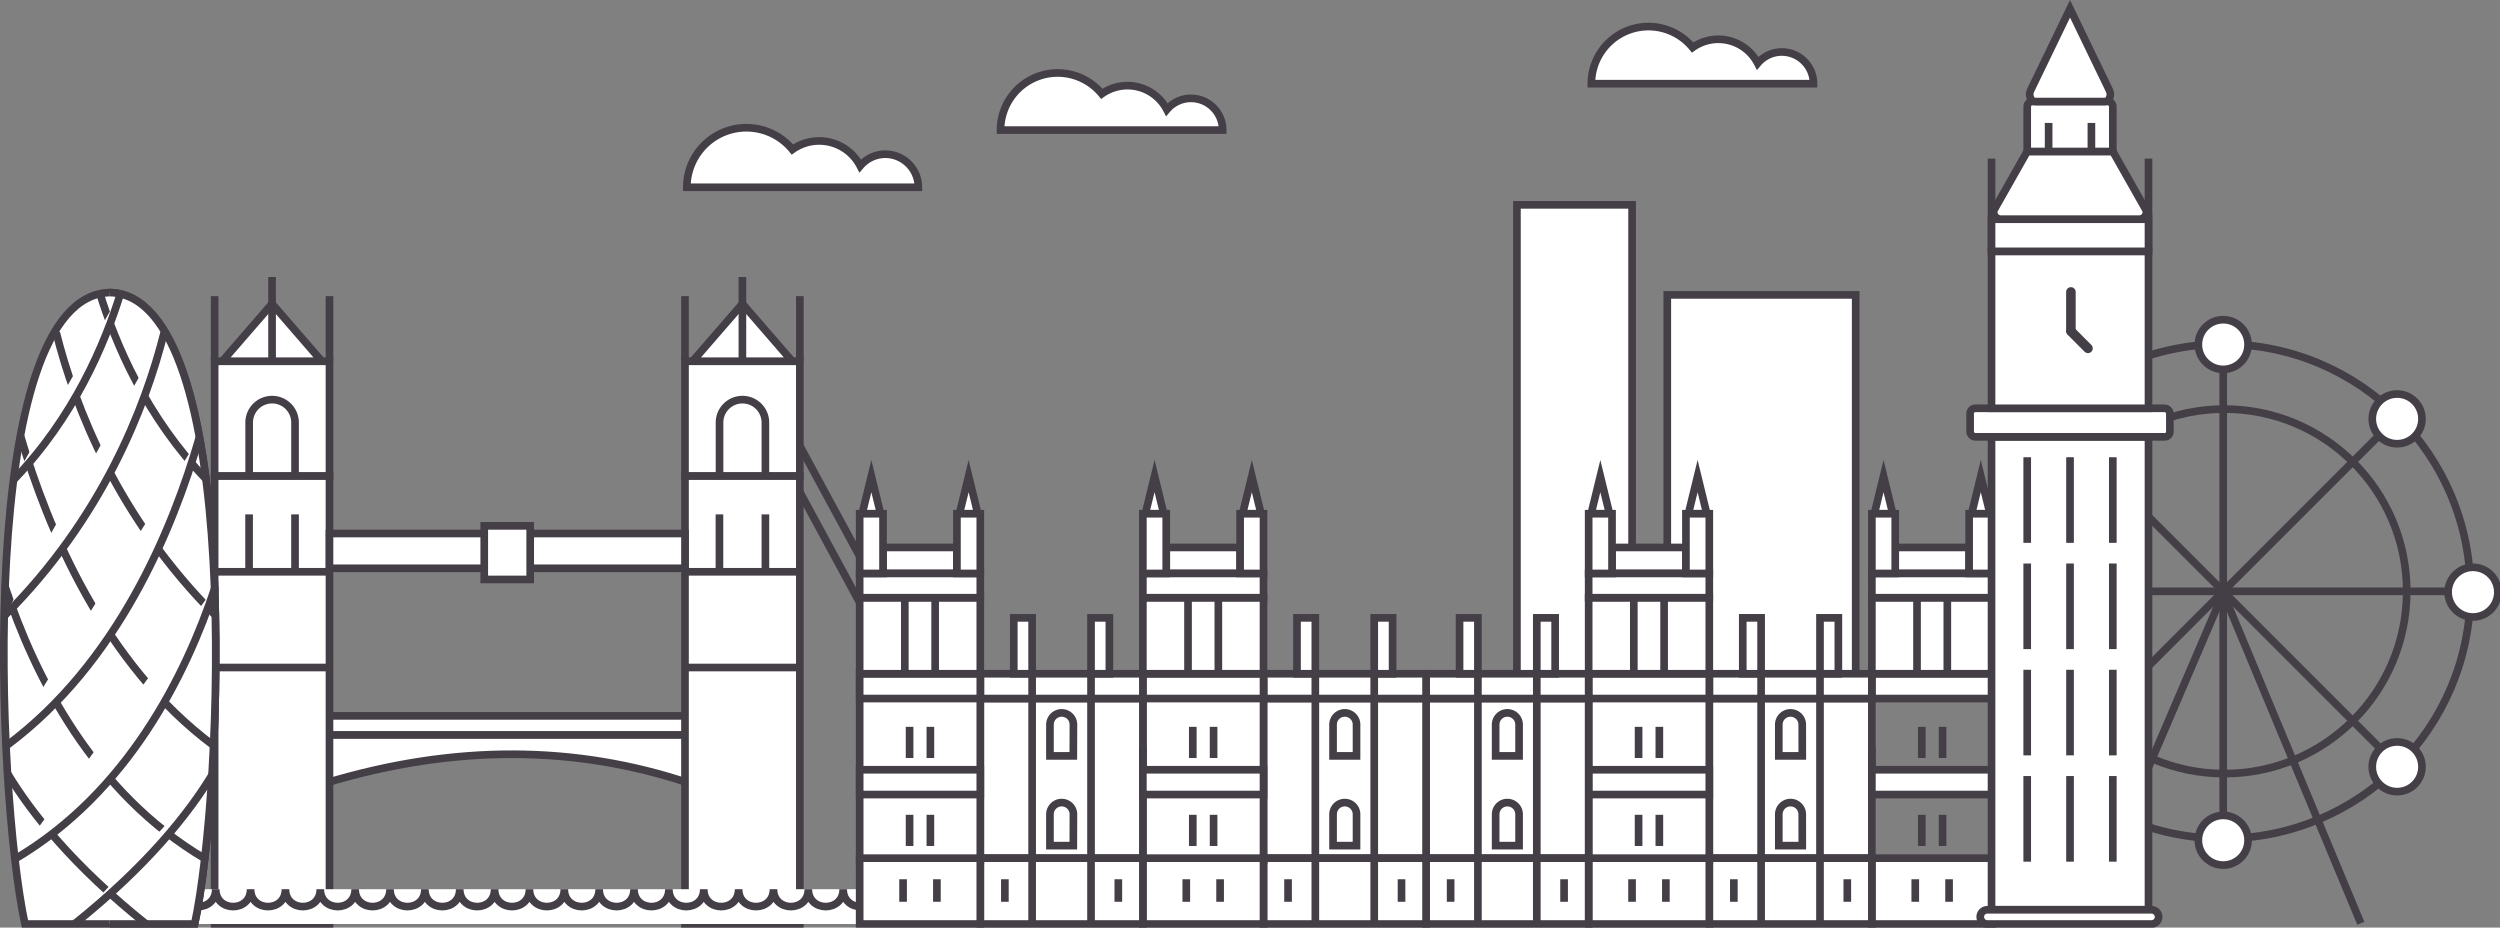 <svg id="el_GX_kw5Kik" data-name="Layer 1" xmlns="http://www.w3.org/2000/svg" xmlns:xlink="http://www.w3.org/1999/xlink" viewBox="0 0 981 364" height="364" width="981"><rect x="0" y="0" width="981" height="364" fill="#808080" stroke="none"/><style>@-webkit-keyframes kf_el_C-sjMHDrkr9_an_yFXIkFIvQ{0%{opacity: 1;}10%{opacity: 1;}15.07%{opacity: 0;}56.00%{opacity: 0;}64.13%{opacity: 1;}100%{opacity: 1;}}@keyframes kf_el_C-sjMHDrkr9_an_yFXIkFIvQ{0%{opacity: 1;}10%{opacity: 1;}15.07%{opacity: 0;}56.00%{opacity: 0;}64.13%{opacity: 1;}100%{opacity: 1;}}@-webkit-keyframes kf_el_3JWrZyQuHsG_an_6-cqBAcr-{0%{opacity: 1;}18.07%{opacity: 1;}23.13%{opacity: 0;}62%{opacity: 0;}70.13%{opacity: 1;}100%{opacity: 1;}}@keyframes kf_el_3JWrZyQuHsG_an_6-cqBAcr-{0%{opacity: 1;}18.07%{opacity: 1;}23.13%{opacity: 0;}62%{opacity: 0;}70.13%{opacity: 1;}100%{opacity: 1;}}@-webkit-keyframes kf_el_DSJ4pbPWnyk_an_6jHbE3tvF{0%{opacity: 1;}34.07%{opacity: 1;}39%{opacity: 0;}78%{opacity: 0;}86%{opacity: 1;}100%{opacity: 1;}}@keyframes kf_el_DSJ4pbPWnyk_an_6jHbE3tvF{0%{opacity: 1;}34.07%{opacity: 1;}39%{opacity: 0;}78%{opacity: 0;}86%{opacity: 1;}100%{opacity: 1;}}@-webkit-keyframes kf_el_jk3-BwVMxHu_an_Kyoj1r3re{0%{-webkit-transform: translate(269.52px, 10.433px) translate(-269.52px, -10.433px) translate(0px, 0px);transform: translate(269.52px, 10.433px) translate(-269.52px, -10.433px) translate(0px, 0px);}48%{-webkit-transform: translate(269.52px, 10.433px) translate(-269.52px, -10.433px) translate(-720px, 0px);transform: translate(269.52px, 10.433px) translate(-269.52px, -10.433px) translate(-720px, 0px);}52.07%{-webkit-transform: translate(269.52px, 10.433px) translate(-269.52px, -10.433px) translate(720px, 0px);transform: translate(269.52px, 10.433px) translate(-269.52px, -10.433px) translate(720px, 0px);}100%{-webkit-transform: translate(269.52px, 10.433px) translate(-269.52px, -10.433px) translate(0px, 0px);transform: translate(269.52px, 10.433px) translate(-269.52px, -10.433px) translate(0px, 0px);}}@keyframes kf_el_jk3-BwVMxHu_an_Kyoj1r3re{0%{-webkit-transform: translate(269.52px, 10.433px) translate(-269.52px, -10.433px) translate(0px, 0px);transform: translate(269.52px, 10.433px) translate(-269.52px, -10.433px) translate(0px, 0px);}48%{-webkit-transform: translate(269.52px, 10.433px) translate(-269.52px, -10.433px) translate(-720px, 0px);transform: translate(269.52px, 10.433px) translate(-269.52px, -10.433px) translate(-720px, 0px);}52.07%{-webkit-transform: translate(269.52px, 10.433px) translate(-269.52px, -10.433px) translate(720px, 0px);transform: translate(269.52px, 10.433px) translate(-269.52px, -10.433px) translate(720px, 0px);}100%{-webkit-transform: translate(269.52px, 10.433px) translate(-269.52px, -10.433px) translate(0px, 0px);transform: translate(269.52px, 10.433px) translate(-269.52px, -10.433px) translate(0px, 0px);}}@-webkit-keyframes kf_el_cAQ7HNEjnJ_an_FcnG9eaha{0%{-webkit-transform: translate(872.575px, 232.455px) rotate(0deg) translate(-872.575px, -232.455px);transform: translate(872.575px, 232.455px) rotate(0deg) translate(-872.575px, -232.455px);}100%{-webkit-transform: translate(872.575px, 232.455px) rotate(360deg) translate(-872.575px, -232.455px);transform: translate(872.575px, 232.455px) rotate(360deg) translate(-872.575px, -232.455px);}}@keyframes kf_el_cAQ7HNEjnJ_an_FcnG9eaha{0%{-webkit-transform: translate(872.575px, 232.455px) rotate(0deg) translate(-872.575px, -232.455px);transform: translate(872.575px, 232.455px) rotate(0deg) translate(-872.575px, -232.455px);}100%{-webkit-transform: translate(872.575px, 232.455px) rotate(360deg) translate(-872.575px, -232.455px);transform: translate(872.575px, 232.455px) rotate(360deg) translate(-872.575px, -232.455px);}}#el_GX_kw5Kik *{-webkit-animation-duration: 50s;animation-duration: 50s;-webkit-animation-iteration-count: infinite;animation-iteration-count: infinite;-webkit-animation-timing-function: cubic-bezier(0, 0, 1, 1);animation-timing-function: cubic-bezier(0, 0, 1, 1);}#el_uLcqiqjgKe{stroke: #443e46;stroke-miterlimit: 10;stroke-width: 3px;fill: none;}#el_6tzekZatnR{stroke: #443e46;stroke-miterlimit: 10;stroke-width: 3px;fill: none;}#el_7itkgxi6F-{stroke: #443e46;stroke-miterlimit: 10;stroke-width: 3px;fill: none;}#el_4zOU9G_dWl{stroke: #443e46;stroke-miterlimit: 10;stroke-width: 3px;fill: none;}#el_NM1IOK08Zi{stroke: #443e46;stroke-miterlimit: 10;stroke-width: 3px;fill: none;}#el_hDUP29amQc{stroke: #443e46;stroke-miterlimit: 10;stroke-width: 3px;fill: none;}#el_F24vDDZEa4{fill: #fff;stroke: #443e46;stroke-miterlimit: 10;stroke-width: 3px;}#el_l4Gsu3mCp-{fill: #fff;stroke: #443e46;stroke-miterlimit: 10;stroke-width: 3px;}#el_Gnp-rpQmel{fill: #fff;stroke: #443e46;stroke-miterlimit: 10;stroke-width: 3px;}#el_utIFLb3KtZ{fill: #fff;stroke: #443e46;stroke-miterlimit: 10;stroke-width: 3px;}#el_nheMXT08ju{fill: #fff;stroke: #443e46;stroke-miterlimit: 10;stroke-width: 3px;}#el_Vh_3T1k1UN{fill: #fff;stroke: #443e46;stroke-miterlimit: 10;stroke-width: 3px;}#el_r-0UW9S6Ce{fill: #fff;stroke: #443e46;stroke-miterlimit: 10;stroke-width: 3px;}#el_26nTVgRRTPa{fill: #fff;stroke: #443e46;stroke-miterlimit: 10;stroke-width: 3px;}#el_y5O4y9VO0ua{fill: #fff;stroke: #443e46;stroke-miterlimit: 10;stroke-width: 3px;}#el_KFcFuIdnb0b{fill: #fff;stroke: #443e46;stroke-miterlimit: 10;stroke-width: 3px;}#el_VAg0CwjGP25{fill: #fff;stroke: #443e46;stroke-miterlimit: 10;stroke-width: 3px;}#el_7IUUBPa_SPF{fill: #fff;stroke: #443e46;stroke-miterlimit: 10;stroke-width: 3px;}#el_-_sAl0dCCU1{fill: #fff;stroke: #443e46;stroke-miterlimit: 10;stroke-width: 3px;}#el_PtkdcNFxrY7{fill: #fff;-webkit-transform: translate(0px, 0px);transform: translate(0px, 0px);}#el_RtV0vaknC-Q{stroke: #443e46;stroke-miterlimit: 10;stroke-width: 3px;fill: none;-webkit-transform: translate(0px, 0px);transform: translate(0px, 0px);}#el_Ed0e_4X65uj{fill: #fff;}#el_gmdoAgdmVEM{stroke: #443e46;stroke-miterlimit: 10;stroke-width: 3px;fill: none;}#el_SQ-oIrlUana{fill: #fff;stroke: #443e46;stroke-miterlimit: 10;stroke-width: 3px;}#el_dOS4sJW2i4s{fill: #fff;stroke: #443e46;stroke-miterlimit: 10;stroke-width: 3px;}#el_0UiEudIfJBv{fill: #fff;}#el_I3zLiaoRDzm{stroke: #443e46;stroke-miterlimit: 10;stroke-width: 3px;fill: none;}#el_xKdPD-W7_hT{fill: #fff;stroke: #443e46;stroke-miterlimit: 10;stroke-width: 3px;}#el_-AWUntnQvsz{fill: #fff;-webkit-transform: translate(0px, 0px);transform: translate(0px, 0px);}#el_GXvY3j4s7wo{stroke: #443e46;stroke-miterlimit: 10;stroke-width: 3px;fill: none;-webkit-transform: translate(0px, 0px);transform: translate(0px, 0px);}#el_sHHoX08oIc0{fill: #fff;}#el_2At2wD-09Eg{-webkit-clip-path: url(#clip-path);clip-path: url(#clip-path);}#el_X6eEmkh_WYD{fill: #fff;}#el_2w54EFhoehu{fill: #fff;}#el_MxmvkozXC2S{fill: #fff;}#el_JGtqd93m4WZ{stroke: #443e46;stroke-miterlimit: 10;stroke-width: 3px;fill: none;}#el_C9WVYFUWxjp{fill: #fff;stroke: #443e46;stroke-miterlimit: 10;stroke-width: 3px;}#el_qVbh2STB2aB{fill: #fff;stroke: #443e46;stroke-miterlimit: 10;stroke-width: 3px;}#el__mXkopngJTn{fill: #fff;stroke: #443e46;stroke-miterlimit: 10;stroke-width: 3px;}#el_y1W142RsmUv{fill: #fff;stroke: #443e46;stroke-miterlimit: 10;stroke-width: 3px;}#el_e9vygsY1EV0{fill: #fff;}#el_1pS38BHovou{stroke: #443e46;stroke-miterlimit: 10;stroke-width: 3px;fill: none;}#el_f9TZeQYug62{fill: #fff;stroke: #443e46;stroke-miterlimit: 10;stroke-width: 3px;}#el_KeFaxxJ51sE{fill: #fff;stroke: #443e46;stroke-miterlimit: 10;stroke-width: 3px;}#el_OyQFPNtWy7K{fill: #fff;}#el_bHJ0OB3GtJF{stroke: #443e46;stroke-miterlimit: 10;stroke-width: 3px;fill: none;}#el__yntCkr2cwi{fill: #fff;stroke: #443e46;stroke-miterlimit: 10;stroke-width: 3px;}#el_P4wdhkKU4OR{fill: #fff;-webkit-transform: translate(0px, 0px);transform: translate(0px, 0px);}#el_3r-QwsoAmW6{stroke: #443e46;stroke-miterlimit: 10;stroke-width: 3px;fill: none;-webkit-transform: translate(0px, 0px);transform: translate(0px, 0px);}#el_J5J2DcJVSBg{fill: #fff;}#el_n_8f0x63Oti{-webkit-clip-path: url(#clip-path-2);clip-path: url(#clip-path-2);}#el_wEk7dxEUmyP{fill: #fff;}#el_VHgzCbi5zLy{fill: #fff;}#el_BZFS403olO0{fill: #fff;}#el_Pce1wx0yZ3l{stroke: #443e46;stroke-miterlimit: 10;stroke-width: 3px;fill: none;}#el_x2ESJthguzY{fill: #fff;stroke: #443e46;stroke-miterlimit: 10;stroke-width: 3px;}#el_hvrFNLJ8vjg{fill: #fff;stroke: #443e46;stroke-miterlimit: 10;stroke-width: 3px;}#el_kShuWf9eUpl{fill: #fff;stroke: #443e46;stroke-miterlimit: 10;stroke-width: 3px;}#el_dVjW5q1_xaI{fill: #fff;stroke: #443e46;stroke-miterlimit: 10;stroke-width: 3px;}#el_PJr2r-ZXWj5{fill: #fff;}#el_fO53LAL5doY{stroke: #443e46;stroke-miterlimit: 10;stroke-width: 3px;fill: none;}#el_6AdsoA8qePx{fill: #fff;}#el_8ZBzvEAsLrZ{stroke: #443e46;stroke-miterlimit: 10;stroke-width: 3px;fill: none;}#el_FsKzfLatvWR{fill: #fff;-webkit-transform: translate(0px, 0px);transform: translate(0px, 0px);}#el_-vpchB891Rk{fill: #fff;stroke: #443e46;stroke-miterlimit: 10;stroke-width: 3px;-webkit-transform: translate(0px, 0px);transform: translate(0px, 0px);}#el_IL8lQoRMy52{fill: #fff;stroke: #443e46;stroke-miterlimit: 10;stroke-width: 3px;}#el_zIfIR7yKKSH{fill: #fff;stroke: #443e46;stroke-miterlimit: 10;stroke-width: 3px;}#el_XXto6ZT95iT{fill: #fff;stroke: #443e46;stroke-miterlimit: 10;stroke-width: 3px;-webkit-transform: translate(0px, 0px);transform: translate(0px, 0px);}#el_5JJtXQ8YDsm{fill: #fff;stroke: #443e46;stroke-miterlimit: 10;stroke-width: 3px;-webkit-transform: translate(0px, 0px);transform: translate(0px, 0px);}#el_apMzS1rsxuD{fill: #fff;stroke: #443e46;stroke-miterlimit: 10;stroke-width: 3px;-webkit-transform: translate(0px, 0px);transform: translate(0px, 0px);}#el_YEbVXq0sEVE{fill: #fff;stroke: #443e46;stroke-miterlimit: 10;stroke-width: 3px;-webkit-transform: translate(0px, 0px);transform: translate(0px, 0px);}#el_FvMICy5WM3s{fill: #fff;stroke: #443e46;stroke-miterlimit: 10;stroke-width: 3px;-webkit-transform: translate(0px, 0px);transform: translate(0px, 0px);}#el_Fdxb4otG6VG{fill: #fff;stroke: #443e46;stroke-miterlimit: 10;stroke-width: 3px;-webkit-transform: translate(0px, 0px);transform: translate(0px, 0px);}#el_m5cugY8kP4Q{fill: #fff;stroke: #443e46;stroke-miterlimit: 10;stroke-width: 3px;-webkit-transform: translate(0px, 0px);transform: translate(0px, 0px);}#el_u4iiSPd2dLK{fill: #fff;stroke: #443e46;stroke-miterlimit: 10;stroke-width: 3px;-webkit-transform: translate(0px, 0px);transform: translate(0px, 0px);}#el_yokQoG98QKf{fill: #fff;stroke: #443e46;stroke-miterlimit: 10;stroke-width: 3px;-webkit-transform: translate(0px, 0px);transform: translate(0px, 0px);}#el_9OWDhn0qvuY{fill: #fff;stroke: #443e46;stroke-miterlimit: 10;stroke-width: 3px;-webkit-transform: translate(0px, 0px);transform: translate(0px, 0px);}#el_F1HoiOeHAb6{fill: #fff;stroke: #443e46;stroke-miterlimit: 10;stroke-width: 3px;-webkit-transform: translate(0px, 0px);transform: translate(0px, 0px);}#el_MJ0IrlSLOHf{fill: #fff;stroke: #443e46;stroke-miterlimit: 10;stroke-width: 3px;-webkit-transform: translate(0px, 0px);transform: translate(0px, 0px);}#el_C-sjMHDrkr9{fill: #fff;stroke: #443e46;stroke-miterlimit: 10;stroke-width: 3px;-webkit-transform: translate(0px, 0px);transform: translate(0px, 0px);-webkit-animation-fill-mode: backwards;animation-fill-mode: backwards;opacity: 1;-webkit-animation-name: kf_el_C-sjMHDrkr9_an_yFXIkFIvQ;animation-name: kf_el_C-sjMHDrkr9_an_yFXIkFIvQ;-webkit-animation-timing-function: cubic-bezier(0.42, 0, 0.58, 1);animation-timing-function: cubic-bezier(0.42, 0, 0.58, 1);}#el_3JWrZyQuHsG{fill: #fff;stroke: #443e46;stroke-miterlimit: 10;stroke-width: 3px;-webkit-transform: translate(0px, 0px);transform: translate(0px, 0px);-webkit-animation-fill-mode: backwards;animation-fill-mode: backwards;opacity: 1;-webkit-animation-name: kf_el_3JWrZyQuHsG_an_6-cqBAcr-;animation-name: kf_el_3JWrZyQuHsG_an_6-cqBAcr-;-webkit-animation-timing-function: cubic-bezier(0.42, 0, 0.58, 1);animation-timing-function: cubic-bezier(0.42, 0, 0.58, 1);}#el_DSJ4pbPWnyk{fill: #fff;stroke: #443e46;stroke-miterlimit: 10;stroke-width: 3px;-webkit-transform: translate(0px, 0px);transform: translate(0px, 0px);-webkit-animation-fill-mode: backwards;animation-fill-mode: backwards;opacity: 1;-webkit-animation-name: kf_el_DSJ4pbPWnyk_an_6jHbE3tvF;animation-name: kf_el_DSJ4pbPWnyk_an_6jHbE3tvF;-webkit-animation-timing-function: cubic-bezier(0.42, 0, 0.58, 1);animation-timing-function: cubic-bezier(0.42, 0, 0.58, 1);}#el_rNGCvjzWvZ8{fill: #fff;}#el_2N3r2T1_4C9{stroke: #443e46;stroke-miterlimit: 10;stroke-width: 3px;fill: none;}#el_V5B9wv3XxTL{fill: #fff;}#el_5pBZmNL4E80{-webkit-clip-path: url(#clip-path-3);clip-path: url(#clip-path-3);}#el_D728xcjfjUJ{fill: #fff;}#el_OyuqnRzmwMQ{stroke: #443e46;stroke-miterlimit: 10;stroke-width: 3px;fill: none;}#el_5HyHIB3b8rr{fill: #fff;}#el_ZT9PdJ3tUZ2{-webkit-clip-path: url(#clip-path-4);clip-path: url(#clip-path-4);}#el_a7x4DDlYDR7{fill: #fff;}#el__KTKTuCDjf4{stroke: #443e46;stroke-miterlimit: 10;stroke-width: 3px;fill: none;}#el_QAuJIZgxanw{fill: #fff;stroke: #443e46;stroke-miterlimit: 10;stroke-width: 3px;}#el_mnLfe6iUOmC{fill: #fff;stroke: #443e46;stroke-miterlimit: 10;stroke-width: 3px;}#el_1B7Ae0_8rUr{fill: #fff;stroke: #443e46;stroke-miterlimit: 10;stroke-width: 3px;}#el_-rnZOmO3wFg{fill: #fff;stroke: #443e46;stroke-miterlimit: 10;stroke-width: 3px;}#el_EvBnLzjiaQo{fill: #fff;stroke: #443e46;stroke-miterlimit: 10;stroke-width: 3px;}#el_sH6fR_ZVG1e{fill: #fff;stroke: #443e46;stroke-miterlimit: 10;stroke-width: 3px;}#el_qbKcffs38OO{fill: #fff;stroke: #443e46;stroke-miterlimit: 10;stroke-width: 3px;}#el_A_sXDDuxDNp{fill: #fff;stroke: #443e46;stroke-miterlimit: 10;stroke-width: 3px;}#el_UUAHc4OYoeQ{fill: #fff;stroke: #443e46;stroke-miterlimit: 10;stroke-width: 3px;}#el_87tyuNmu82J{fill: #fff;stroke: #443e46;stroke-miterlimit: 10;stroke-width: 3px;}#el_KbjjH6nBqlb{fill: #fff;}#el_ZtEpmq7Tiag{stroke: #443e46;stroke-miterlimit: 10;stroke-width: 3px;fill: none;}#el_0fYgN1F_K5u{fill: #fff;}#el_fr5ZFiDl0ZX{-webkit-clip-path: url(#clip-path-5);clip-path: url(#clip-path-5);}#el_tnOeop0xKfR{fill: #fff;}#el_fAAHeooQGnd{stroke: #443e46;stroke-miterlimit: 10;stroke-width: 3px;fill: none;}#el_Z0uPKMh2Zwt{fill: #fff;stroke: #443e46;stroke-miterlimit: 10;stroke-width: 3px;}#el_W1xcsfaXXzf{fill: #fff;stroke: #443e46;stroke-miterlimit: 10;stroke-width: 3px;}#el_7g9ntpf-DTc{fill: #fff;stroke: #443e46;stroke-miterlimit: 10;stroke-width: 3px;}#el_c-XQ0r94bip{fill: #fff;stroke: #443e46;stroke-miterlimit: 10;stroke-width: 3px;}#el_eYClte93iHY{fill: #fff;stroke: #443e46;stroke-miterlimit: 10;stroke-width: 3px;}#el_dSi88XCmv6s{fill: #fff;stroke: #443e46;stroke-miterlimit: 10;stroke-width: 3px;}#el_ww5pfiDu4W5{fill: #fff;stroke: #443e46;stroke-miterlimit: 10;stroke-width: 3px;}#el_FzHmbeW4Ciq{fill: #fff;stroke: #443e46;stroke-miterlimit: 10;stroke-width: 3px;}#el_cOhuEwXejqw{fill: #fff;stroke: #443e46;stroke-miterlimit: 10;stroke-width: 3px;}#el_TIE_pUGALkT{fill: #fff;stroke: #443e46;stroke-miterlimit: 10;stroke-width: 3px;}#el_dSBMvfSC4Kd{fill: #fff;-webkit-transform: translate(0px, 0px);transform: translate(0px, 0px);}#el_3x3qFoz9ni9{stroke: #443e46;stroke-miterlimit: 10;stroke-width: 3px;fill: none;-webkit-transform: translate(0px, 0px);transform: translate(0px, 0px);}#el_T6DlDAy1308{fill: #fff;-webkit-transform: translate(0px, 0px);transform: translate(0px, 0px);}#el_fMpeioZQDjt{stroke: #443e46;stroke-miterlimit: 10;stroke-width: 3px;fill: none;-webkit-transform: translate(0px, 0px);transform: translate(0px, 0px);}#el_zCiHTYgJEgq{fill: #fff;stroke: #443e46;stroke-miterlimit: 10;stroke-width: 3px;}#el_nNq8W4hcTIC{fill: #fff;stroke: #443e46;stroke-miterlimit: 10;stroke-width: 3px;}#el_cXCNTf5Ghp3{fill: #fff;}#el_u41dhPktc07{stroke: #443e46;stroke-miterlimit: 10;stroke-width: 3px;fill: none;}#el_gsEbmYWaQAv{fill: #fff;}#el_bktdqbf_DM-{-webkit-clip-path: url(#clip-path-6);clip-path: url(#clip-path-6);}#el_bfE-DIZxAKI{fill: #fff;}#el_H6-sewHP_E8{stroke: #443e46;stroke-miterlimit: 10;stroke-width: 3px;fill: none;}#el_mM-cWHaPc6_{fill: #fff;stroke: #443e46;stroke-miterlimit: 10;stroke-width: 3px;}#el_RZGLDwBJpJk{fill: #fff;stroke: #443e46;stroke-miterlimit: 10;stroke-width: 3px;}#el_2HqrMYY6lpf{fill: #fff;stroke: #443e46;stroke-miterlimit: 10;stroke-width: 3px;}#el_LmxhepEqZuV{fill: #fff;-webkit-transform: translate(0px, 0px);transform: translate(0px, 0px);}#el_VwIfEPYvGCn{stroke: #443e46;stroke-miterlimit: 10;stroke-width: 3px;fill: none;-webkit-transform: translate(0px, 0px);transform: translate(0px, 0px);}#el_yh8v7ZagPiO{fill: #fff;-webkit-transform: translate(0px, 0px);transform: translate(0px, 0px);}#el_QZK-JSEk_NP{stroke: #443e46;stroke-miterlimit: 10;stroke-width: 3px;fill: none;-webkit-transform: translate(0px, 0px);transform: translate(0px, 0px);}#el_0Dqksr8akW0{fill: #fff;stroke: #443e46;stroke-miterlimit: 10;stroke-width: 3px;}#el_4rRQQqLecrg{fill: #fff;stroke: #443e46;stroke-miterlimit: 10;stroke-width: 3px;}#el_omxkE3CJ9aK{fill: #fff;}#el_MuqKvazJJ5X{stroke: #443e46;stroke-miterlimit: 10;stroke-width: 3px;fill: none;}#el_V3Mres2g5Oy{fill: #fff;}#el_zdJ5_nYJIqQ{-webkit-clip-path: url(#clip-path-7);clip-path: url(#clip-path-7);}#el_88Bh-A4imiC{fill: #fff;}#el_tIA_4FceWAy{stroke: #443e46;stroke-miterlimit: 10;stroke-width: 3px;fill: none;}#el_QH3Wlt_Ssr2{fill: #fff;stroke: #443e46;stroke-miterlimit: 10;stroke-width: 3px;}#el_FJU6oEC2Taa{fill: #fff;stroke: #443e46;stroke-miterlimit: 10;stroke-width: 3px;}#el_sB2ETESqN74{fill: #fff;stroke: #443e46;stroke-miterlimit: 10;stroke-width: 3px;}#el_jLRztZ5Dfoz{fill: #fff;-webkit-transform: translate(0px, 0px);transform: translate(0px, 0px);}#el_P_iv1_KUfXn{stroke: #443e46;stroke-miterlimit: 10;stroke-width: 3px;fill: none;-webkit-transform: translate(0px, 0px);transform: translate(0px, 0px);}#el_oB21G32uDj3{fill: #fff;-webkit-transform: translate(0px, 0px);transform: translate(0px, 0px);}#el_NbxsYPe0swy{stroke: #443e46;stroke-miterlimit: 10;stroke-width: 3px;fill: none;-webkit-transform: translate(0px, 0px);transform: translate(0px, 0px);}#el_zrLpHUQjo8H{fill: #fff;stroke: #443e46;stroke-miterlimit: 10;stroke-width: 3px;}#el_OsTDyGGBOQX{fill: #fff;stroke: #443e46;stroke-miterlimit: 10;stroke-width: 3px;}#el_Wvzn8Oj8Pas{fill: #fff;stroke: #443e46;stroke-miterlimit: 10;stroke-width: 3px;}#el_U7f5J7-SaRw{fill: #fff;}#el_NFe-qKLaejA{stroke: #443e46;stroke-miterlimit: 10;stroke-width: 3px;fill: none;}#el_I3WOJYYlCF3{fill: #fff;stroke: #443e46;stroke-miterlimit: 10;stroke-width: 3px;}#el_XplTO9IzZ1p{fill: #fff;stroke: #443e46;stroke-miterlimit: 10;stroke-width: 3px;}#el_D47Ww4xpNKT{fill: #fff;stroke: #443e46;stroke-miterlimit: 10;stroke-width: 3px;}#el_bgP5Cm15ujh{fill: #fff;}#el_Yt5MHtj_RgK{stroke: #443e46;stroke-miterlimit: 10;stroke-width: 3px;fill: none;}#el_QSgaZrOl4J8{fill: #fff;stroke: #443e46;stroke-miterlimit: 10;stroke-width: 3px;}#el_y0nub1cEzaY{fill: #fff;}#el_V8rK6PLifkv{stroke: #443e46;stroke-miterlimit: 10;stroke-width: 3px;fill: none;}#el_QXIxheJmldR{fill: #fff;stroke: #443e46;stroke-miterlimit: 10;stroke-width: 3px;}#el_q-DoW512hR5{fill: #fff;stroke: #443e46;stroke-miterlimit: 10;stroke-width: 3px;}#el_n8a4GKpIj9s{fill: #fff;}#el_4KzbDEvIyX7{stroke: #443e46;stroke-miterlimit: 10;stroke-width: 3px;fill: none;}#el_TvEfq_Cy_Gm{fill: #fff;stroke: #443e46;stroke-miterlimit: 10;stroke-width: 3px;}#el_2ZTQuPXVF4-{fill: #fff;stroke: #443e46;stroke-miterlimit: 10;stroke-width: 3px;}#el_jY0Nm7LsaCa{fill: #fff;stroke: #443e46;stroke-miterlimit: 10;stroke-width: 3px;}#el_5cE0sx69n4k{fill: #fff;}#el_xiee8QW2F5s{stroke: #443e46;stroke-miterlimit: 10;stroke-width: 3px;fill: none;}#el_RdkQ6WW0ObJ{fill: #fff;stroke: #443e46;stroke-miterlimit: 10;stroke-width: 3px;}#el_m-UNnNjaM0C{fill: #fff;}#el_uLXm_0Q2viH{stroke: #443e46;stroke-miterlimit: 10;stroke-width: 3px;fill: none;}#el_dLytxGbOJCT{fill: #fff;stroke: #443e46;stroke-miterlimit: 10;stroke-width: 3px;}#el_FgvZukPcs10{fill: #fff;}#el_r55YK4mkpbn{stroke: #443e46;stroke-miterlimit: 10;stroke-width: 3px;fill: none;}#el_eC1YXwmlIFL{fill: #fff;}#el_azXEg9qubf7{stroke: #443e46;stroke-miterlimit: 10;stroke-width: 3px;fill: none;}#el_5rqcpMQMpRS{fill: #fff;}#el_0tz4s01A8bl{-webkit-clip-path: url(#clip-path-8);clip-path: url(#clip-path-8);}#el_rdOcVPpiVeX{fill: #fff;}#el_BihHTLnV3RO{stroke: #443e46;stroke-miterlimit: 10;stroke-width: 3px;fill: none;}#el_S92BxlTFEgy{fill: #fff;}#el_JL77bebHcJX{-webkit-clip-path: url(#clip-path-9);clip-path: url(#clip-path-9);}#el_DNFNUKlgLm1{fill: #fff;}#el_wdpzoMVGDlv{stroke: #443e46;stroke-miterlimit: 10;stroke-width: 3px;fill: none;}#el_2Q8o7otMyPa{fill: #fff;stroke: #443e46;stroke-miterlimit: 10;stroke-width: 3px;}#el_tvFwNgqf7gu{fill: #fff;stroke: #443e46;stroke-miterlimit: 10;stroke-width: 3px;}#el_4sDa-VeE5MX{fill: #fff;stroke: #443e46;stroke-miterlimit: 10;stroke-width: 3px;}#el_ltadBV2kPgU{fill: #fff;stroke: #443e46;stroke-miterlimit: 10;stroke-width: 3px;}#el_E4A79U57c9f{fill: #fff;stroke: #443e46;stroke-miterlimit: 10;stroke-width: 3px;}#el_ooQXxiNdPVP{fill: #fff;stroke: #443e46;stroke-miterlimit: 10;stroke-width: 3px;}#el_6weYZzNf9ws{fill: #fff;stroke: #443e46;stroke-miterlimit: 10;stroke-width: 3px;}#el_1ngvMUO_9YE{fill: #fff;stroke: #443e46;stroke-miterlimit: 10;stroke-width: 3px;}#el_oT9aF7BCTIh{fill: #fff;stroke: #443e46;stroke-miterlimit: 10;stroke-width: 3px;}#el_AoAHeFIc51W{fill: #fff;stroke: #443e46;stroke-miterlimit: 10;stroke-width: 3px;}#el_PLPEtP-qc87{fill: #fff;}#el_6I6SAfe-MI1{stroke: #443e46;stroke-miterlimit: 10;stroke-width: 3px;fill: none;}#el_qulpWI_wRjs{fill: #fff;}#el_v7r9EDzTrfV{-webkit-clip-path: url(#clip-path-10);clip-path: url(#clip-path-10);}#el_Tje1ACnT0kD{fill: #fff;}#el_54HXcJOoI_g{stroke: #443e46;stroke-miterlimit: 10;stroke-width: 3px;fill: none;}#el_meef6VO2ncT{fill: #fff;stroke: #443e46;stroke-miterlimit: 10;stroke-width: 3px;}#el_qwBNPv4Aozr{fill: #fff;stroke: #443e46;stroke-miterlimit: 10;stroke-width: 3px;}#el_717QZi-q79Q{fill: #fff;stroke: #443e46;stroke-miterlimit: 10;stroke-width: 3px;}#el_AdhJPpV2iJK{fill: #fff;stroke: #443e46;stroke-miterlimit: 10;stroke-width: 3px;}#el_cf-Ryj_2r3D{fill: #fff;stroke: #443e46;stroke-miterlimit: 10;stroke-width: 3px;}#el_R_uKkqN--7z{fill: #fff;stroke: #443e46;stroke-miterlimit: 10;stroke-width: 3px;}#el_s8yqYua9x7n{fill: #fff;stroke: #443e46;stroke-miterlimit: 10;stroke-width: 3px;}#el_Qmm2CllVy58{fill: #fff;stroke: #443e46;stroke-miterlimit: 10;stroke-width: 3px;}#el_8Z5t3LLe8oG{fill: #fff;stroke: #443e46;stroke-miterlimit: 10;stroke-width: 3px;}#el_8iDbG5ogdnk{fill: #fff;stroke: #443e46;stroke-miterlimit: 10;stroke-width: 3px;}#el_OX19cKhStKA{fill: #fff;-webkit-transform: translate(0px, 0px);transform: translate(0px, 0px);}#el_sMcS75BYm9D{stroke: #443e46;stroke-miterlimit: 10;stroke-width: 3px;fill: none;-webkit-transform: translate(0px, 0px);transform: translate(0px, 0px);}#el_GgPhswIxqHn{fill: #fff;-webkit-transform: translate(0px, 0px);transform: translate(0px, 0px);}#el_Br9iUsAHFmh{stroke: #443e46;stroke-miterlimit: 10;stroke-width: 3px;fill: none;-webkit-transform: translate(0px, 0px);transform: translate(0px, 0px);}#el_wB_CRqp_38g{fill: #fff;stroke: #443e46;stroke-miterlimit: 10;stroke-width: 3px;}#el_3ytMBP2hYET{fill: #fff;stroke: #443e46;stroke-miterlimit: 10;stroke-width: 3px;}#el_3Z2m_rJU-Im{fill: #fff;stroke: #443e46;stroke-miterlimit: 10;stroke-width: 3px;}#el_YOyAR3vXRD6{fill: #fff;}#el_aE9zu4jzleN{stroke: #443e46;stroke-miterlimit: 10;stroke-width: 3px;fill: none;}#el_2DbGZ9MRD1_{fill: #fff;stroke: #443e46;stroke-miterlimit: 10;stroke-width: 3px;}#el_HiSbJfkEAUu{fill: #fff;stroke: #443e46;stroke-miterlimit: 10;stroke-width: 3px;}#el_rI79CKoRcqt{fill: #fff;stroke: #443e46;stroke-miterlimit: 10;stroke-width: 3px;}#el_atJ9dlWQ7Rp{fill: #fff;}#el_okWQWsD7BHA{stroke: #443e46;stroke-miterlimit: 10;stroke-width: 3px;fill: none;}#el_JuPss5vOTdl{fill: #fff;stroke: #443e46;stroke-miterlimit: 10;stroke-width: 3px;}#el_2tH3rD2QFVy{fill: #fff;}#el_37jC5_xAkaM{stroke: #443e46;stroke-miterlimit: 10;stroke-width: 3px;fill: none;}#el_m63iJgo__7Z{fill: #fff;stroke: #443e46;stroke-miterlimit: 10;stroke-width: 3px;}#el_CN_QPSPn79U{fill: #fff;stroke: #443e46;stroke-miterlimit: 10;stroke-width: 3px;}#el_97sohTcRz_x{fill: #fff;}#el_tUxhrKL6YXd{stroke: #443e46;stroke-miterlimit: 10;stroke-width: 3px;fill: none;}#el_2B4RlluLAOQ{fill: #fff;stroke: #443e46;stroke-miterlimit: 10;stroke-width: 3px;}#el_mHKmaKdt88s{fill: #fff;stroke: #443e46;stroke-miterlimit: 10;stroke-width: 3px;}#el_7B6DOeDz93k{fill: #fff;stroke: #443e46;stroke-miterlimit: 10;stroke-width: 3px;}#el_bhw25pq4MbZ{fill: #fff;}#el_tRD9rzXCk0c{stroke: #443e46;stroke-miterlimit: 10;stroke-width: 3px;fill: none;}#el_mFWSs4UVQ14{fill: #fff;stroke: #443e46;stroke-miterlimit: 10;stroke-width: 3px;}#el_M4ZszQ29hDE{fill: #fff;}#el_g-NyzGIaP2n{stroke: #443e46;stroke-miterlimit: 10;stroke-width: 3px;fill: none;}#el_3oaRoQ34NQe{fill: #fff;stroke: #443e46;stroke-miterlimit: 10;stroke-width: 3px;}#el_S7wSW9LMK5R{fill: #fff;stroke: #443e46;stroke-miterlimit: 10;stroke-width: 3px;}#el_1y7fXomwbn7{fill: #fff;stroke: #443e46;stroke-miterlimit: 10;stroke-width: 3px;}#el_ep84frY3_1N{fill: #fff;stroke: #443e46;stroke-miterlimit: 10;stroke-width: 3px;}#el_eYjG-HnwkZE{fill: #fff;stroke: #443e46;stroke-miterlimit: 10;stroke-width: 3px;}#el_P0e2fS_ohw2{fill: #fff;stroke: #443e46;stroke-miterlimit: 10;stroke-width: 3px;}#el_-D3e4lUD-48d{fill: #fff;stroke: #443e46;stroke-miterlimit: 10;stroke-width: 3px;}#el_L2p-yl9wHbhx{fill: #fff;stroke: #443e46;stroke-miterlimit: 10;stroke-width: 3px;}#el_u3JgHH5DOX3_{fill: #fff;stroke: #443e46;stroke-miterlimit: 10;stroke-width: 3px;}#el_wSUqvNCUZL0c{fill: #fff;}#el_nbr38lCCqgPp{stroke: #443e46;stroke-miterlimit: 10;stroke-width: 3px;fill: none;}#el_oIGd3c32uMd1{fill: #fff;}#el_MXdiqyrRPO_z{stroke: #443e46;stroke-miterlimit: 10;stroke-width: 3px;fill: none;}#el_JL7BreMwHysa{fill: #fff;stroke: #443e46;stroke-miterlimit: 10;stroke-width: 3px;}#el_kHn9JV7uuXTJ{fill: #fff;stroke: #443e46;stroke-miterlimit: 10;stroke-width: 3px;}#el_K73-Y7_grMq3{fill: #fff;stroke: #443e46;stroke-miterlimit: 10;stroke-width: 3px;}#el_7qTDn--Eykat{fill: #fff;}#el_29jSXflgGAJU{stroke: #443e46;stroke-miterlimit: 10;stroke-width: 3px;fill: none;}#el_V47eNLEHZKRb{fill: #fff;-webkit-transform: translate(0px, 0px);transform: translate(0px, 0px);}#el_QVWvAnMLPkNQ{stroke: #443e46;stroke-miterlimit: 10;stroke-width: 3px;fill: none;-webkit-transform: translate(0px, 0px);transform: translate(0px, 0px);}#el_iF3S0KPOVMEn{fill: #fff;}#el_UtEIcI9Qjgbb{stroke: #443e46;stroke-miterlimit: 10;stroke-width: 3px;fill: none;}#el_VfMPc7u1-_K5{fill: #fff;-webkit-transform: translate(0px, 0px);transform: translate(0px, 0px);}#el_VA4Ohx5U2x4F{stroke: #443e46;stroke-miterlimit: 10;stroke-width: 3px;fill: none;-webkit-transform: translate(0px, 0px);transform: translate(0px, 0px);}#el_Q3B526aaHloo{fill: #fff;stroke: #443e46;stroke-miterlimit: 10;stroke-width: 3px;}#el_AEMjRjvN-P7j{fill: #fff;stroke: #443e46;stroke-miterlimit: 10;stroke-width: 3px;}#el_F3FYhZUeTU8t{fill: #fff;stroke: #443e46;stroke-miterlimit: 10;stroke-width: 3px;}#el_kx6tVoOkCtL-{fill: #fff;stroke: #443e46;stroke-miterlimit: 10;stroke-width: 3px;}#el_3wP6-e6bLg-l{fill: #fff;stroke: #443e46;stroke-miterlimit: 10;stroke-width: 3px;}#el_EwU3dRjIN8yO{fill: #fff;stroke: #443e46;stroke-miterlimit: 10;stroke-width: 3px;}#el_uyJUjU-257vw{fill: #fff;stroke: #443e46;stroke-miterlimit: 10;stroke-width: 3px;}#el_keS34CkVVV2F{fill: #fff;stroke: #443e46;stroke-miterlimit: 10;stroke-width: 3px;}#el_qDdh75aXXdYw{fill: #fff;stroke: #443e46;stroke-miterlimit: 10;stroke-width: 3px;}#el_ljCy5lxHUuvr{fill: #fff;stroke: #443e46;stroke-miterlimit: 10;stroke-width: 3px;}#el_XTD6yHn5riAg{fill: #fff;stroke: #443e46;stroke-miterlimit: 10;stroke-width: 3px;}#el_387NYmNWXlZ6{fill: #fff;stroke: #443e46;stroke-miterlimit: 10;stroke-width: 3px;}#el_qwGkkzydisoD{fill: #fff;stroke: #443e46;stroke-miterlimit: 10;stroke-width: 3px;}#el_HQ827ts8Hn5E{fill: #fff;stroke: #443e46;stroke-miterlimit: 10;stroke-width: 3px;}#el_kOlSY26OeIH7{fill: #fff;stroke: #443e46;stroke-miterlimit: 10;stroke-width: 3px;-webkit-transform: translate(0px, 0px);transform: translate(0px, 0px);}#el_cL98xfUOV1NH{fill: #fff;stroke: #443e46;stroke-miterlimit: 10;stroke-width: 3px;-webkit-transform: translate(501.61px, 891.02px) rotate(-76.86deg);transform: translate(501.61px, 891.02px) rotate(-76.86deg);}#el_G73RBMpD2YLD{fill: #443e46;-webkit-transform: translate(0px, 0px);transform: translate(0px, 0px);}#el_VFU5wt_X3lux{fill: #443e46;-webkit-transform: translate(0px, 0px);transform: translate(0px, 0px);}#el_cAQ7HNEjnJ_an_FcnG9eaha{-webkit-animation-fill-mode: backwards;animation-fill-mode: backwards;-webkit-transform: translate(872.575px, 232.455px) rotate(0deg) translate(-872.575px, -232.455px);transform: translate(872.575px, 232.455px) rotate(0deg) translate(-872.575px, -232.455px);-webkit-animation-name: kf_el_cAQ7HNEjnJ_an_FcnG9eaha;animation-name: kf_el_cAQ7HNEjnJ_an_FcnG9eaha;-webkit-animation-timing-function: cubic-bezier(0, 0, 1, 1);animation-timing-function: cubic-bezier(0, 0, 1, 1);}#el_jk3-BwVMxHu_an_Kyoj1r3re{-webkit-animation-fill-mode: backwards;animation-fill-mode: backwards;-webkit-transform: translate(269.52px, 10.433px) translate(-269.52px, -10.433px) translate(0px, 0px);transform: translate(269.52px, 10.433px) translate(-269.52px, -10.433px) translate(0px, 0px);-webkit-animation-name: kf_el_jk3-BwVMxHu_an_Kyoj1r3re;animation-name: kf_el_jk3-BwVMxHu_an_Kyoj1r3re;-webkit-animation-timing-function: cubic-bezier(0, 0, 1, 1);animation-timing-function: cubic-bezier(0, 0, 1, 1);}</style><defs><clipPath id="clip-path" transform="translate(0 0)"><rect class="cls-1" x="84.22" y="186.82" width="45.07" height="175.77"/></clipPath><clipPath id="clip-path-2" transform="translate(0 0)"><rect class="cls-1" x="268.79" y="186.82" width="45.07" height="175.77"/></clipPath><clipPath id="clip-path-3" transform="translate(0 0)"><rect class="cls-1" x="734.52" y="336.75" width="47.34" height="25.83"/></clipPath><clipPath id="clip-path-4" transform="translate(0 0)"><rect class="cls-1" x="670.72" y="336.75" width="63.79" height="25.83"/></clipPath><clipPath id="clip-path-5" transform="translate(0 0)"><rect class="cls-1" x="623.39" y="336.75" width="47.34" height="25.83"/></clipPath><clipPath id="clip-path-6" transform="translate(0 0)"><rect class="cls-1" x="559.59" y="336.75" width="63.79" height="25.83"/></clipPath><clipPath id="clip-path-7" transform="translate(0 0)"><rect class="cls-1" x="495.8" y="336.75" width="63.79" height="25.83"/></clipPath><clipPath id="clip-path-8" transform="translate(0 0)"><rect class="cls-1" x="448.46" y="336.75" width="47.34" height="25.83"/></clipPath><clipPath id="clip-path-9" transform="translate(0 0)"><rect class="cls-1" x="384.67" y="336.75" width="63.79" height="25.83"/></clipPath><clipPath id="clip-path-10" transform="translate(0 0)"><rect class="cls-1" x="337.33" y="336.75" width="47.34" height="25.83"/></clipPath></defs><title>london</title><g id="el_X3MCT97eiW" data-name="london eye"><g id="el_cAQ7HNEjnJ_an_FcnG9eaha" data-animator-group="true" data-animator-type="1"><g id="el_cAQ7HNEjnJ"><circle cx="872.39" cy="232.04" r="97.01" id="el_uLcqiqjgKe"/><circle cx="872.88" cy="232.04" r="71.52" id="el_6tzekZatnR"/><line x1="872.39" y1="135.03" x2="872.39" y2="329.05" id="el_7itkgxi6F-"/><line x1="969.4" y1="232.04" x2="775.38" y2="232.04" id="el_4zOU9G_dWl"/><line x1="940.98" y1="163.45" x2="803.79" y2="300.64" id="el_NM1IOK08Zi"/><line x1="803.79" y1="163.45" x2="940.98" y2="300.64" id="el_hDUP29amQc"/><circle cx="940.63" cy="300.89" r="9.75" id="el_F24vDDZEa4"/><circle cx="872.39" cy="329.71" r="9.75" id="el_l4Gsu3mCp-"/><circle cx="803.88" cy="300.89" r="9.75" id="el_Gnp-rpQmel"/><circle cx="774.75" cy="232.7" r="9.75" id="el_utIFLb3KtZ"/><circle cx="803.88" cy="164.37" r="9.75" id="el_nheMXT08ju"/><circle cx="970.4" cy="232.36" r="9.75" id="el_Vh_3T1k1UN"/><circle cx="940.63" cy="164.37" r="9.75" id="el_r-0UW9S6Ce"/><circle cx="872.39" cy="135.2" r="9.75" id="el_26nTVgRRTPa"/></g></g><g id="el_tr0MErHFWPD"><line x1="872.39" y1="232.7" x2="817.09" y2="361.74" id="el_y5O4y9VO0ua"/><line x1="872.39" y1="232.7" x2="926.38" y2="362.29" id="el_KFcFuIdnb0b"/></g></g><line x1="307.9" y1="163.95" x2="387.81" y2="311.56" id="el_VAg0CwjGP25"/><line x1="307.9" y1="182.07" x2="387.81" y2="329.68" id="el_7IUUBPa_SPF"/><rect x="127.79" y="280.91" width="142.5" height="7.53" id="el_-_sAl0dCCU1"/><path d="M270.29,307.26c-44.38-14.81-91.77-15.31-142.5,0V288.43h142.5Z" id="el_PtkdcNFxrY7"/><path d="M270.29,307.26c-44.38-14.81-91.77-15.31-142.5,0V288.43h142.5Z" id="el_RtV0vaknC-Q"/><rect x="84.22" y="141.75" width="45.07" height="45.07" id="el_Ed0e_4X65uj"/><rect x="84.22" y="141.75" width="45.07" height="45.07" id="el_gmdoAgdmVEM"/><line x1="129.29" y1="141.75" x2="129.29" y2="116.21" id="el_SQ-oIrlUana"/><line x1="84.22" y1="116.21" x2="84.22" y2="141.75" id="el_dOS4sJW2i4s"/><polygon points="87.22 141.75 106.75 119.21 126.28 141.75 87.22 141.75" id="el_0UiEudIfJBv"/><polygon points="87.22 141.75 106.75 119.21 126.28 141.75 87.22 141.75" id="el_I3zLiaoRDzm"/><line x1="106.76" y1="108.7" x2="106.76" y2="141.75" id="el_xKdPD-W7_hT"/><path d="M115.77,186.82h-18v-21a9,9,0,0,1,9-9h0a9,9,0,0,1,9,9Z" id="el_-AWUntnQvsz"/><path d="M115.77,186.82h-18v-21a9,9,0,0,1,9-9h0a9,9,0,0,1,9,9Z" id="el_GXvY3j4s7wo"/><rect x="84.22" y="186.82" width="45.07" height="175.77" id="el_sHHoX08oIc0"/><g id="el_2At2wD-09Eg"><rect x="81.22" y="186.82" width="51.08" height="6.01" id="el_X6eEmkh_WYD"/><rect x="81.22" y="224.37" width="51.08" height="6.01" id="el_2w54EFhoehu"/><rect x="81.22" y="261.93" width="51.08" height="6.01" id="el_MxmvkozXC2S"/></g><rect x="84.22" y="186.82" width="45.07" height="175.77" id="el_JGtqd93m4WZ"/><line x1="84.22" y1="224.37" x2="129.29" y2="224.37" id="el_C9WVYFUWxjp"/><line x1="84.22" y1="261.93" x2="129.29" y2="261.93" id="el_qVbh2STB2aB"/><line x1="97.74" y1="201.84" x2="97.74" y2="224.37" id="el__mXkopngJTn"/><line x1="115.77" y1="201.84" x2="115.77" y2="224.37" id="el_y1W142RsmUv"/><rect x="268.79" y="141.75" width="45.07" height="45.07" id="el_e9vygsY1EV0"/><rect x="268.79" y="141.75" width="45.07" height="45.07" id="el_1pS38BHovou"/><line x1="313.86" y1="141.75" x2="313.86" y2="116.21" id="el_f9TZeQYug62"/><line x1="268.79" y1="116.21" x2="268.79" y2="141.75" id="el_KeFaxxJ51sE"/><polygon points="271.79 141.75 291.32 119.21 310.85 141.75 271.79 141.75" id="el_OyQFPNtWy7K"/><polygon points="271.79 141.75 291.32 119.21 310.85 141.75 271.79 141.75" id="el_bHJ0OB3GtJF"/><line x1="291.32" y1="108.7" x2="291.32" y2="141.75" id="el__yntCkr2cwi"/><path d="M300.34,186.82h-18v-21a9,9,0,0,1,9-9h0a9,9,0,0,1,9,9Z" id="el_P4wdhkKU4OR"/><path d="M300.34,186.82h-18v-21a9,9,0,0,1,9-9h0a9,9,0,0,1,9,9Z" id="el_3r-QwsoAmW6"/><rect x="268.79" y="186.82" width="45.07" height="175.77" id="el_J5J2DcJVSBg"/><g id="el_n_8f0x63Oti"><rect x="265.78" y="186.82" width="51.08" height="6.01" id="el_wEk7dxEUmyP"/><rect x="265.78" y="224.37" width="51.08" height="6.01" id="el_VHgzCbi5zLy"/><rect x="265.78" y="261.93" width="51.08" height="6.01" id="el_BZFS403olO0"/></g><rect x="268.79" y="186.82" width="45.07" height="175.77" id="el_Pce1wx0yZ3l"/><line x1="268.79" y1="224.37" x2="313.86" y2="224.37" id="el_x2ESJthguzY"/><line x1="268.79" y1="261.93" x2="313.86" y2="261.93" id="el_hvrFNLJ8vjg"/><line x1="282.31" y1="201.84" x2="282.31" y2="224.37" id="el_kShuWf9eUpl"/><line x1="300.34" y1="201.84" x2="300.34" y2="224.37" id="el_dVjW5q1_xaI"/><rect x="129.29" y="209.35" width="139.5" height="13.65" id="el_PJr2r-ZXWj5"/><rect x="129.29" y="209.35" width="139.5" height="13.65" id="el_fO53LAL5doY"/><rect x="190.02" y="206.35" width="18.03" height="21.03" id="el_6AdsoA8qePx"/><rect x="190.02" y="206.35" width="18.03" height="21.03" id="el_8ZBzvEAsLrZ"/><path d="M71,348.91c0,9.12,13.68,9.12,13.68,0,0,9.12,13.68,9.12,13.68,0,0,9.12,13.68,9.12,13.68,0,0,9.12,13.67,9.12,13.67,0,0,9.12,13.68,9.12,13.68,0,0,9.12,13.68,9.12,13.68,0,0,9.12,13.68,9.12,13.68,0,0,9.12,13.68,9.12,13.68,0,0,9.12,13.68,9.12,13.68,0,0,9.12,13.68,9.12,13.68,0,0,9.12,13.67,9.12,13.67,0,0,9.12,13.68,9.12,13.68,0,0,9.12,13.68,9.12,13.68,0,0,9.12,13.68,9.12,13.68,0,0,9.12,13.68,9.12,13.68,0,0,9.12,13.68,9.12,13.68,0,0,9.12,13.68,9.12,13.68,0,0,9.12,13.67,9.12,13.67,0,0,9.12,13.68,9.12,13.68,0,0,9.12,13.68,9.12,13.68,0,0,9.12,13.68,9.12,13.68,0,0,9.12,13.68,9.12,13.68,0h1.71v13.67H57.29V348.91C57.29,358,71,358,71,348.91Z" id="el_FsKzfLatvWR"/><path d="M57.29,348.91c0,9.12,13.68,9.12,13.68,0,0,9.12,13.68,9.12,13.68,0,0,9.12,13.68,9.12,13.68,0,0,9.12,13.68,9.12,13.68,0,0,9.12,13.67,9.12,13.67,0,0,9.12,13.68,9.12,13.68,0,0,9.12,13.68,9.12,13.68,0,0,9.12,13.68,9.12,13.68,0,0,9.12,13.68,9.12,13.68,0,0,9.12,13.68,9.12,13.68,0,0,9.12,13.68,9.12,13.68,0,0,9.12,13.67,9.12,13.67,0,0,9.12,13.68,9.12,13.68,0,0,9.12,13.68,9.12,13.68,0,0,9.12,13.68,9.12,13.68,0,0,9.12,13.68,9.12,13.68,0,0,9.12,13.68,9.12,13.68,0,0,9.12,13.68,9.12,13.68,0,0,9.12,13.67,9.12,13.67,0,0,9.12,13.68,9.12,13.68,0,0,9.12,13.68,9.12,13.68,0,0,9.12,13.68,9.12,13.68,0,0,9.12,13.68,9.12,13.68,0" id="el_-vpchB891Rk"/><rect x="595.24" y="80.38" width="45.19" height="269.68" id="el_IL8lQoRMy52"/><rect x="654.24" y="115.72" width="73.93" height="198.9" id="el_zIfIR7yKKSH"/><path d="M43.09,114.79c-52.67,1.35-44.5,196-33.3,247.79H76.38C87.58,310.79,95.75,116.14,43.09,114.79Z" id="el_XXto6ZT95iT"/><path d="M43.09,114.79c52.65,1.35,44.49,196,33.29,247.79H43.09" id="el_5JJtXQ8YDsm"/><path d="M39.09,114.79c6.17,20.15,18.45,49.1,42,73.45" id="el_apMzS1rsxuD"/><path d="M22.06,130.51c7.38,29.38,24.24,72.76,62.61,111.09" id="el_YEbVXq0sEVE"/><path d="M8,170.91c10.72,36.63,32.83,89.65,75.8,121.64" id="el_FvMICy5WM3s"/><path d="M2,230.22c11.61,35.19,34.68,80.86,78.36,106.69" id="el_Fdxb4otG6VG"/><path d="M3,303.59c9.36,15.51,25.77,36.16,54.34,59" id="el_m5cugY8kP4Q"/><path d="M47.38,114.79c-6.17,20.15-18.45,49.1-42,73.45" id="el_u4iiSPd2dLK"/><path d="M64.41,130.51C57,159.89,40.17,203.27,1.8,241.6" id="el_yokQoG98QKf"/><path d="M78.26,171.53c-10.6,36.66-32.21,88.71-75.61,121" id="el_9OWDhn0qvuY"/><path d="M84.48,230.22C72.87,265.41,49.8,311.08,6.12,336.91" id="el_F1HoiOeHAb6"/><path d="M83.52,303.59c-9.36,15.51-25.77,36.16-54.34,59" id="el_MJ0IrlSLOHf"/><g id="el_jk3-BwVMxHu_an_Kyoj1r3re" data-animator-group="true" data-animator-type="0"><g id="el_jk3-BwVMxHu"><path id="el_C-sjMHDrkr9" d="M347.39,60.51a12.9,12.9,0,0,0-9.84,4.6,18.12,18.12,0,0,0-26.61-6.44,23.36,23.36,0,0,0-41.42,14.81h90.85A13,13,0,0,0,347.39,60.51Z"/><path id="el_3JWrZyQuHsG" data-name="cloud" d="M467.32,38.6A12.39,12.39,0,0,0,457.87,43a17.4,17.4,0,0,0-25.52-6.18,22.42,22.42,0,0,0-39.74,14.22h87.16A12.45,12.45,0,0,0,467.32,38.6Z"/><path id="el_DSJ4pbPWnyk" data-name="cloud" d="M699.16,20.4a12.39,12.39,0,0,0-9.44,4.42,17.39,17.39,0,0,0-25.53-6.18,22.4,22.4,0,0,0-39.73,14.21h87.15A12.44,12.44,0,0,0,699.16,20.4Z"/></g></g><rect x="670.72" y="274.1" width="63.79" height="62.65" id="el_rNGCvjzWvZ8"/><rect x="670.72" y="274.1" width="63.79" height="62.65" id="el_2N3r2T1_4C9"/><rect x="734.52" y="336.75" width="47.34" height="25.83" id="el_V5B9wv3XxTL"/><g id="el_5pBZmNL4E80"><rect x="731.36" y="336.75" width="53.65" height="0.88" id="el_D728xcjfjUJ"/></g><rect x="734.52" y="336.75" width="47.34" height="25.83" id="el_OyuqnRzmwMQ"/><rect x="670.72" y="336.75" width="63.79" height="25.83" id="el_5HyHIB3b8rr"/><g id="el_ZT9PdJ3tUZ2"><rect x="666.47" y="336.75" width="72.3" height="0.88" id="el_a7x4DDlYDR7"/></g><rect x="670.72" y="336.75" width="63.79" height="25.83" id="el__KTKTuCDjf4"/><rect x="734.52" y="264.38" width="47.34" height="9.73" id="el_QAuJIZgxanw"/><rect x="670.72" y="264.38" width="63.79" height="9.73" id="el_mnLfe6iUOmC"/><rect x="734.52" y="302.05" width="47.34" height="9.73" id="el_1B7Ae0_8rUr"/><line x1="751.55" y1="345.02" x2="751.55" y2="353.86" id="el_-rnZOmO3wFg"/><line x1="764.82" y1="345.02" x2="764.82" y2="353.86" id="el_EvBnLzjiaQo"/><line x1="734.52" y1="293.21" x2="734.52" y2="302.05" id="el_sH6fR_ZVG1e"/><line x1="754.11" y1="285.21" x2="754.11" y2="297.44" id="el_qbKcffs38OO"/><line x1="762.26" y1="285.21" x2="762.26" y2="297.44" id="el_A_sXDDuxDNp"/><line x1="754.11" y1="319.73" x2="754.11" y2="331.96" id="el_UUAHc4OYoeQ"/><line x1="762.26" y1="319.73" x2="762.26" y2="331.96" id="el_87tyuNmu82J"/><rect x="623.39" y="267.78" width="47.34" height="69.86" id="el_KbjjH6nBqlb"/><rect x="623.39" y="267.78" width="47.34" height="69.86" id="el_ZtEpmq7Tiag"/><rect x="623.39" y="336.75" width="47.34" height="25.83" id="el_0fYgN1F_K5u"/><g id="el_fr5ZFiDl0ZX"><rect x="620.23" y="336.75" width="53.65" height="0.88" id="el_tnOeop0xKfR"/></g><rect x="623.39" y="336.75" width="47.34" height="25.83" id="el_fAAHeooQGnd"/><rect x="623.39" y="264.38" width="47.34" height="9.73" id="el_Z0uPKMh2Zwt"/><rect x="623.39" y="302.05" width="47.34" height="9.73" id="el_W1xcsfaXXzf"/><line x1="640.42" y1="345.02" x2="640.42" y2="353.86" id="el_7g9ntpf-DTc"/><line x1="653.69" y1="345.02" x2="653.69" y2="353.86" id="el_c-XQ0r94bip"/><line x1="642.98" y1="285.21" x2="642.98" y2="297.44" id="el_eYClte93iHY"/><line x1="651.13" y1="285.21" x2="651.13" y2="297.44" id="el_dSi88XCmv6s"/><line x1="642.98" y1="319.73" x2="642.98" y2="331.96" id="el_ww5pfiDu4W5"/><line x1="651.13" y1="319.73" x2="651.13" y2="331.96" id="el_FzHmbeW4Ciq"/><line x1="691.06" y1="264.38" x2="691.06" y2="362.58" id="el_cOhuEwXejqw"/><line x1="714.17" y1="264.38" x2="714.17" y2="362.58" id="el_TIE_pUGALkT"/><path d="M707.22,296.62H698V284.34a4.6,4.6,0,0,1,4.6-4.6h0a4.6,4.6,0,0,1,4.6,4.6Z" id="el_dSBMvfSC4Kd"/><path d="M707.22,296.62H698V284.34a4.6,4.6,0,0,1,4.6-4.6h0a4.6,4.6,0,0,1,4.6,4.6Z" id="el_3x3qFoz9ni9"/><path d="M707.22,331.82H698V319.54a4.6,4.6,0,0,1,4.6-4.6h0a4.6,4.6,0,0,1,4.6,4.6Z" id="el_T6DlDAy1308"/><path d="M707.22,331.82H698V319.54a4.6,4.6,0,0,1,4.6-4.6h0a4.6,4.6,0,0,1,4.6,4.6Z" id="el_fMpeioZQDjt"/><rect x="683.86" y="242.45" width="7.2" height="21.93" id="el_zCiHTYgJEgq"/><rect x="714.17" y="242.45" width="7.2" height="21.93" id="el_nNq8W4hcTIC"/><rect x="559.59" y="274.1" width="63.79" height="62.65" id="el_cXCNTf5Ghp3"/><rect x="559.59" y="274.1" width="63.79" height="62.65" id="el_u41dhPktc07"/><rect x="559.59" y="336.75" width="63.79" height="25.83" id="el_gsEbmYWaQAv"/><g id="el_bktdqbf_DM-"><rect x="555.34" y="336.75" width="72.3" height="0.88" id="el_bfE-DIZxAKI"/></g><rect x="559.59" y="336.75" width="63.79" height="25.83" id="el_H6-sewHP_E8"/><rect x="559.59" y="264.38" width="63.79" height="9.73" id="el_mM-cWHaPc6_"/><line x1="579.93" y1="264.38" x2="579.93" y2="362.58" id="el_RZGLDwBJpJk"/><line x1="603.04" y1="264.38" x2="603.04" y2="362.58" id="el_2HqrMYY6lpf"/><path d="M596.09,296.62h-9.2V284.34a4.6,4.6,0,0,1,4.6-4.6h0a4.6,4.6,0,0,1,4.6,4.6Z" id="el_LmxhepEqZuV"/><path d="M596.09,296.62h-9.2V284.34a4.6,4.6,0,0,1,4.6-4.6h0a4.6,4.6,0,0,1,4.6,4.6Z" id="el_VwIfEPYvGCn"/><path d="M596.09,331.82h-9.2V319.54a4.6,4.6,0,0,1,4.6-4.6h0a4.6,4.6,0,0,1,4.6,4.6Z" id="el_yh8v7ZagPiO"/><path d="M596.09,331.82h-9.2V319.54a4.6,4.6,0,0,1,4.6-4.6h0a4.6,4.6,0,0,1,4.6,4.6Z" id="el_QZK-JSEk_NP"/><rect x="572.73" y="242.45" width="7.2" height="21.93" id="el_0Dqksr8akW0"/><rect x="603.04" y="242.45" width="7.2" height="21.93" id="el_4rRQQqLecrg"/><rect x="495.8" y="274.1" width="63.79" height="62.65" id="el_omxkE3CJ9aK"/><rect x="495.8" y="274.1" width="63.79" height="62.65" id="el_MuqKvazJJ5X"/><rect x="495.8" y="336.75" width="63.79" height="25.83" id="el_V3Mres2g5Oy"/><g id="el_zdJ5_nYJIqQ"><rect x="491.55" y="336.75" width="72.3" height="0.88" id="el_88Bh-A4imiC"/></g><rect x="495.8" y="336.75" width="63.79" height="25.83" id="el_tIA_4FceWAy"/><rect x="495.8" y="264.38" width="63.79" height="9.73" id="el_QH3Wlt_Ssr2"/><line x1="516.14" y1="264.38" x2="516.14" y2="362.58" id="el_FJU6oEC2Taa"/><line x1="539.25" y1="264.38" x2="539.25" y2="362.58" id="el_sB2ETESqN74"/><path d="M532.3,296.62h-9.21V284.34a4.6,4.6,0,0,1,4.61-4.6h0a4.6,4.6,0,0,1,4.6,4.6Z" id="el_jLRztZ5Dfoz"/><path d="M532.3,296.62h-9.21V284.34a4.6,4.6,0,0,1,4.61-4.6h0a4.6,4.6,0,0,1,4.6,4.6Z" id="el_P_iv1_KUfXn"/><path d="M532.3,331.82h-9.21V319.54a4.6,4.6,0,0,1,4.61-4.6h0a4.6,4.6,0,0,1,4.6,4.6Z" id="el_oB21G32uDj3"/><path d="M532.3,331.82h-9.21V319.54a4.6,4.6,0,0,1,4.61-4.6h0a4.6,4.6,0,0,1,4.6,4.6Z" id="el_NbxsYPe0swy"/><rect x="508.94" y="242.45" width="7.2" height="21.93" id="el_zrLpHUQjo8H"/><rect x="539.25" y="242.45" width="7.2" height="21.93" id="el_OsTDyGGBOQX"/><rect x="743.68" y="214.82" width="29" height="10.2" id="el_Wvzn8Oj8Pas"/><rect x="734.52" y="234.53" width="47.34" height="29.85" id="el_U7f5J7-SaRw"/><rect x="734.52" y="234.53" width="47.34" height="29.85" id="el_NFe-qKLaejA"/><rect x="734.52" y="225.02" width="47.34" height="9.52" id="el_I3WOJYYlCF3"/><line x1="752.24" y1="234.53" x2="752.24" y2="264.38" id="el_XplTO9IzZ1p"/><line x1="764.13" y1="234.53" x2="764.13" y2="264.38" id="el_D47Ww4xpNKT"/><polygon points="739.1 186.82 742.71 201.59 735.49 201.59 739.1 186.82" id="el_bgP5Cm15ujh"/><polygon points="739.1 186.82 742.71 201.59 735.49 201.59 739.1 186.82" id="el_Yt5MHtj_RgK"/><rect x="734.52" y="201.59" width="9.17" height="23.43" id="el_QSgaZrOl4J8"/><polygon points="777.27 186.82 780.88 201.59 773.66 201.59 777.27 186.82" id="el_y0nub1cEzaY"/><polygon points="777.27 186.82 780.88 201.59 773.66 201.59 777.27 186.82" id="el_V8rK6PLifkv"/><rect x="772.69" y="201.59" width="9.17" height="23.43" id="el_QXIxheJmldR"/><rect x="632.55" y="214.82" width="29" height="10.2" id="el_q-DoW512hR5"/><rect x="623.39" y="234.53" width="47.34" height="29.85" id="el_n8a4GKpIj9s"/><rect x="623.39" y="234.53" width="47.34" height="29.85" id="el_4KzbDEvIyX7"/><rect x="623.39" y="225.02" width="47.34" height="9.52" id="el_TvEfq_Cy_Gm"/><line x1="641.11" y1="234.53" x2="641.11" y2="264.38" id="el_2ZTQuPXVF4-"/><line x1="653" y1="234.53" x2="653" y2="264.38" id="el_jY0Nm7LsaCa"/><polygon points="627.97 186.82 631.58 201.59 624.36 201.59 627.97 186.82" id="el_5cE0sx69n4k"/><polygon points="627.97 186.82 631.58 201.59 624.36 201.59 627.97 186.82" id="el_xiee8QW2F5s"/><rect x="623.39" y="201.59" width="9.17" height="23.43" id="el_RdkQ6WW0ObJ"/><polygon points="666.14 186.82 669.75 201.59 662.53 201.59 666.14 186.82" id="el_m-UNnNjaM0C"/><polygon points="666.14 186.82 669.75 201.59 662.53 201.59 666.14 186.82" id="el_uLXm_0Q2viH"/><rect x="661.56" y="201.59" width="9.17" height="23.43" id="el_dLytxGbOJCT"/><rect x="448.46" y="267.78" width="47.34" height="69.86" id="el_FgvZukPcs10"/><rect x="448.46" y="267.78" width="47.34" height="69.86" id="el_r55YK4mkpbn"/><rect x="384.67" y="274.1" width="63.79" height="62.65" id="el_eC1YXwmlIFL"/><rect x="384.67" y="274.1" width="63.79" height="62.65" id="el_azXEg9qubf7"/><rect x="448.46" y="336.75" width="47.34" height="25.83" id="el_5rqcpMQMpRS"/><g id="el_0tz4s01A8bl"><rect x="445.31" y="336.75" width="53.65" height="0.88" id="el_rdOcVPpiVeX"/></g><rect x="448.46" y="336.75" width="47.34" height="25.83" id="el_BihHTLnV3RO"/><rect x="384.67" y="336.75" width="63.79" height="25.83" id="el_S92BxlTFEgy"/><g id="el_JL77bebHcJX"><rect x="380.42" y="336.75" width="72.3" height="0.88" id="el_DNFNUKlgLm1"/></g><rect x="384.67" y="336.75" width="63.79" height="25.83" id="el_wdpzoMVGDlv"/><rect x="448.46" y="264.38" width="47.34" height="9.73" id="el_2Q8o7otMyPa"/><rect x="384.67" y="264.38" width="63.79" height="9.73" id="el_tvFwNgqf7gu"/><rect x="448.46" y="302.05" width="47.34" height="9.73" id="el_4sDa-VeE5MX"/><line x1="465.5" y1="345.02" x2="465.5" y2="353.86" id="el_ltadBV2kPgU"/><line x1="478.77" y1="345.02" x2="478.77" y2="353.86" id="el_E4A79U57c9f"/><line x1="448.46" y1="293.21" x2="448.46" y2="302.05" id="el_ooQXxiNdPVP"/><line x1="468.05" y1="285.21" x2="468.05" y2="297.44" id="el_6weYZzNf9ws"/><line x1="476.21" y1="285.21" x2="476.21" y2="297.44" id="el_1ngvMUO_9YE"/><line x1="468.05" y1="319.73" x2="468.05" y2="331.96" id="el_oT9aF7BCTIh"/><line x1="476.21" y1="319.73" x2="476.21" y2="331.96" id="el_AoAHeFIc51W"/><rect x="337.33" y="267.78" width="47.34" height="69.86" id="el_PLPEtP-qc87"/><rect x="337.33" y="267.78" width="47.34" height="69.86" id="el_6I6SAfe-MI1"/><rect x="337.33" y="336.75" width="47.34" height="25.83" id="el_qulpWI_wRjs"/><g id="el_v7r9EDzTrfV"><rect x="334.18" y="336.75" width="53.65" height="0.88" id="el_Tje1ACnT0kD"/></g><rect x="337.33" y="336.75" width="47.34" height="25.83" id="el_54HXcJOoI_g"/><rect x="337.33" y="264.38" width="47.34" height="9.73" id="el_meef6VO2ncT"/><rect x="337.33" y="302.05" width="47.34" height="9.73" id="el_qwBNPv4Aozr"/><line x1="354.37" y1="345.02" x2="354.37" y2="353.86" id="el_717QZi-q79Q"/><line x1="367.64" y1="345.02" x2="367.64" y2="353.86" id="el_AdhJPpV2iJK"/><line x1="356.92" y1="285.21" x2="356.92" y2="297.44" id="el_cf-Ryj_2r3D"/><line x1="365.08" y1="285.21" x2="365.08" y2="297.44" id="el_R_uKkqN--7z"/><line x1="356.92" y1="319.73" x2="356.92" y2="331.96" id="el_s8yqYua9x7n"/><line x1="365.08" y1="319.73" x2="365.08" y2="331.96" id="el_Qmm2CllVy58"/><line x1="405.01" y1="264.38" x2="405.01" y2="362.58" id="el_8Z5t3LLe8oG"/><line x1="428.12" y1="264.38" x2="428.12" y2="362.58" id="el_8iDbG5ogdnk"/><path d="M421.17,296.62H412V284.34a4.6,4.6,0,0,1,4.61-4.6h0a4.6,4.6,0,0,1,4.6,4.6Z" id="el_OX19cKhStKA"/><path d="M421.17,296.62H412V284.34a4.6,4.6,0,0,1,4.61-4.6h0a4.6,4.6,0,0,1,4.6,4.6Z" id="el_sMcS75BYm9D"/><path d="M421.17,331.82H412V319.54a4.6,4.6,0,0,1,4.61-4.6h0a4.6,4.6,0,0,1,4.6,4.6Z" id="el_GgPhswIxqHn"/><path d="M421.17,331.82H412V319.54a4.6,4.6,0,0,1,4.61-4.6h0a4.6,4.6,0,0,1,4.6,4.6Z" id="el_Br9iUsAHFmh"/><rect x="397.81" y="242.45" width="7.2" height="21.93" id="el_wB_CRqp_38g"/><rect x="428.12" y="242.45" width="7.2" height="21.93" id="el_3ytMBP2hYET"/><rect x="457.63" y="214.82" width="29" height="10.2" id="el_3Z2m_rJU-Im"/><rect x="448.46" y="234.53" width="47.34" height="29.85" id="el_YOyAR3vXRD6"/><rect x="448.46" y="234.53" width="47.34" height="29.85" id="el_aE9zu4jzleN"/><rect x="448.46" y="225.02" width="47.34" height="9.52" id="el_2DbGZ9MRD1_"/><line x1="466.18" y1="234.53" x2="466.18" y2="264.38" id="el_HiSbJfkEAUu"/><line x1="478.08" y1="234.53" x2="478.08" y2="264.38" id="el_rI79CKoRcqt"/><polygon points="453.05 186.82 456.66 201.59 449.43 201.59 453.05 186.82" id="el_atJ9dlWQ7Rp"/><polygon points="453.05 186.82 456.66 201.59 449.43 201.59 453.05 186.82" id="el_okWQWsD7BHA"/><rect x="448.46" y="201.59" width="9.17" height="23.43" id="el_JuPss5vOTdl"/><polygon points="491.22 186.82 494.83 201.59 487.6 201.59 491.22 186.82" id="el_2tH3rD2QFVy"/><polygon points="491.22 186.82 494.83 201.59 487.6 201.59 491.22 186.82" id="el_37jC5_xAkaM"/><rect x="486.63" y="201.59" width="9.17" height="23.43" id="el_m63iJgo__7Z"/><rect x="346.5" y="214.82" width="29" height="10.2" id="el_CN_QPSPn79U"/><rect x="337.33" y="234.53" width="47.34" height="29.85" id="el_97sohTcRz_x"/><rect x="337.33" y="234.53" width="47.34" height="29.85" id="el_tUxhrKL6YXd"/><rect x="337.33" y="225.02" width="47.34" height="9.52" id="el_2B4RlluLAOQ"/><line x1="355.05" y1="234.53" x2="355.05" y2="264.38" id="el_mHKmaKdt88s"/><line x1="366.95" y1="234.53" x2="366.95" y2="264.38" id="el_7B6DOeDz93k"/><polygon points="341.92 186.82 345.53 201.59 338.31 201.59 341.92 186.82" id="el_bhw25pq4MbZ"/><polygon points="341.92 186.82 345.53 201.59 338.31 201.59 341.92 186.82" id="el_tRD9rzXCk0c"/><rect x="337.33" y="201.59" width="9.17" height="23.43" id="el_mFWSs4UVQ14"/><polygon points="380.09 186.82 383.7 201.59 376.48 201.59 380.09 186.82" id="el_M4ZszQ29hDE"/><polygon points="380.09 186.82 383.7 201.59 376.48 201.59 380.09 186.82" id="el_g-NyzGIaP2n"/><rect x="375.5" y="201.59" width="9.17" height="23.43" id="el_3oaRoQ34NQe"/><line x1="680.36" y1="353.86" x2="680.36" y2="345.02" id="el_S7wSW9LMK5R"/><line x1="724.88" y1="353.86" x2="724.88" y2="345.02" id="el_1y7fXomwbn7"/><line x1="569.23" y1="353.86" x2="569.23" y2="345.02" id="el_ep84frY3_1N"/><line x1="613.75" y1="353.86" x2="613.75" y2="345.02" id="el_eYjG-HnwkZE"/><line x1="505.43" y1="353.86" x2="505.43" y2="345.02" id="el_P0e2fS_ohw2"/><line x1="549.96" y1="353.86" x2="549.96" y2="345.02" id="el_-D3e4lUD-48d"/><line x1="394.31" y1="353.86" x2="394.31" y2="345.02" id="el_L2p-yl9wHbhx"/><line x1="438.83" y1="353.86" x2="438.83" y2="345.02" id="el_u3JgHH5DOX3_"/><rect x="781.48" y="171.41" width="61.59" height="185.57" id="el_wSUqvNCUZL0c"/><rect x="781.48" y="171.41" width="61.59" height="185.57" id="el_nbr38lCCqgPp"/><rect x="773.08" y="160.22" width="78.38" height="11.2" rx="2" id="el_oIGd3c32uMd1"/><rect x="773.08" y="160.22" width="78.38" height="11.2" rx="2" id="el_MXdiqyrRPO_z"/><rect x="781.48" y="98.63" width="61.59" height="61.59" id="el_JL7BreMwHysa"/><line x1="843.07" y1="98.63" x2="843.07" y2="62.24" id="el_kHn9JV7uuXTJ"/><line x1="781.48" y1="98.63" x2="781.48" y2="62.24" id="el_K73-Y7_grMq3"/><rect x="781.48" y="86.03" width="61.59" height="12.6" id="el_7qTDn--Eykat"/><rect x="781.48" y="86.03" width="61.59" height="12.6" id="el_29jSXflgGAJU"/><path d="M839.44,86H785.11a2.8,2.8,0,0,1-2.7-3.51l13.07-23.08h33.59l13.07,23.08A2.8,2.8,0,0,1,839.44,86Z" id="el_V47eNLEHZKRb"/><path d="M839.44,86H785.11a2.8,2.8,0,0,1-2.7-3.51l13.07-23.08h33.59l13.07,23.08A2.8,2.8,0,0,1,839.44,86Z" id="el_QVWvAnMLPkNQ"/><path d="M797.48,39.84h29.59a2,2,0,0,1,2,2v17.6a0,0,0,0,1,0,0H795.48a0,0,0,0,1,0,0V41.84A2,2,0,0,1,797.48,39.84Z" id="el_iF3S0KPOVMEn"/><path d="M797.48,39.84h29.59a2,2,0,0,1,2,2v17.6a0,0,0,0,1,0,0H795.48a0,0,0,0,1,0,0V41.84A2,2,0,0,1,797.48,39.84Z" id="el_UtEIcI9Qjgbb"/><path d="M796.79,35.51,812.28,3.45l15.48,32.06c.9,1.86-.09,4.33-1.73,4.33H798.52C796.88,39.84,795.89,37.37,796.79,35.51Z" id="el_VfMPc7u1-_K5"/><path d="M796.79,35.51,812.28,3.45l15.48,32.06c.9,1.86-.09,4.33-1.73,4.33H798.52C796.88,39.84,795.89,37.37,796.79,35.51Z" id="el_VA4Ohx5U2x4F"/><line x1="812.28" y1="179.42" x2="812.28" y2="213.01" id="el_Q3B526aaHloo"/><line x1="795.48" y1="179.42" x2="795.48" y2="213.01" id="el_AEMjRjvN-P7j"/><line x1="829.07" y1="179.42" x2="829.07" y2="213.01" id="el_F3FYhZUeTU8t"/><line x1="812.28" y1="221.12" x2="812.28" y2="254.71" id="el_kx6tVoOkCtL-"/><line x1="795.48" y1="221.12" x2="795.48" y2="254.71" id="el_3wP6-e6bLg-l"/><line x1="829.07" y1="221.12" x2="829.07" y2="254.71" id="el_EwU3dRjIN8yO"/><line x1="812.28" y1="262.82" x2="812.28" y2="296.41" id="el_uyJUjU-257vw"/><line x1="795.48" y1="262.82" x2="795.48" y2="296.41" id="el_keS34CkVVV2F"/><line x1="829.07" y1="262.82" x2="829.07" y2="296.41" id="el_qDdh75aXXdYw"/><line x1="812.28" y1="304.52" x2="812.28" y2="338.12" id="el_ljCy5lxHUuvr"/><line x1="795.48" y1="304.52" x2="795.48" y2="338.12" id="el_XTD6yHn5riAg"/><line x1="829.07" y1="304.52" x2="829.07" y2="338.12" id="el_387NYmNWXlZ6"/><line x1="820.67" y1="48.24" x2="820.67" y2="59.44" id="el_qwGkkzydisoD"/><line x1="803.88" y1="48.24" x2="803.88" y2="59.44" id="el_HQ827ts8Hn5E"/><path d="M844.24,362.58H779.85a2.8,2.8,0,0,1-2.8-2.79h0a2.8,2.8,0,0,1,2.8-2.8h64.39a2.8,2.8,0,0,1,2.8,2.8h0A2.8,2.8,0,0,1,844.24,362.58Z" id="el_kOlSY26OeIH7"/><g id="el_o0u_uQsinkTz"><circle cx="812.28" cy="129.42" r="25.19" id="el_cL98xfUOV1NH"/><g id="el_i9Wd0BFsibz7" data-name="little hand"><path d="M811.3,131.32l6.76,6.76a1.88,1.88,0,0,0,2.65-2.66L814,128.67a1.87,1.87,0,0,0-2.65,2.65Z" id="el_G73RBMpD2YLD"/></g><g id="el_0JpA38GwmPN4" data-name="big hand"><path d="M814.5,130V114.43a1.88,1.88,0,0,0-3.75,0V130a1.88,1.88,0,0,0,3.75,0Z" id="el_VFU5wt_X3lux"/></g></g></svg>